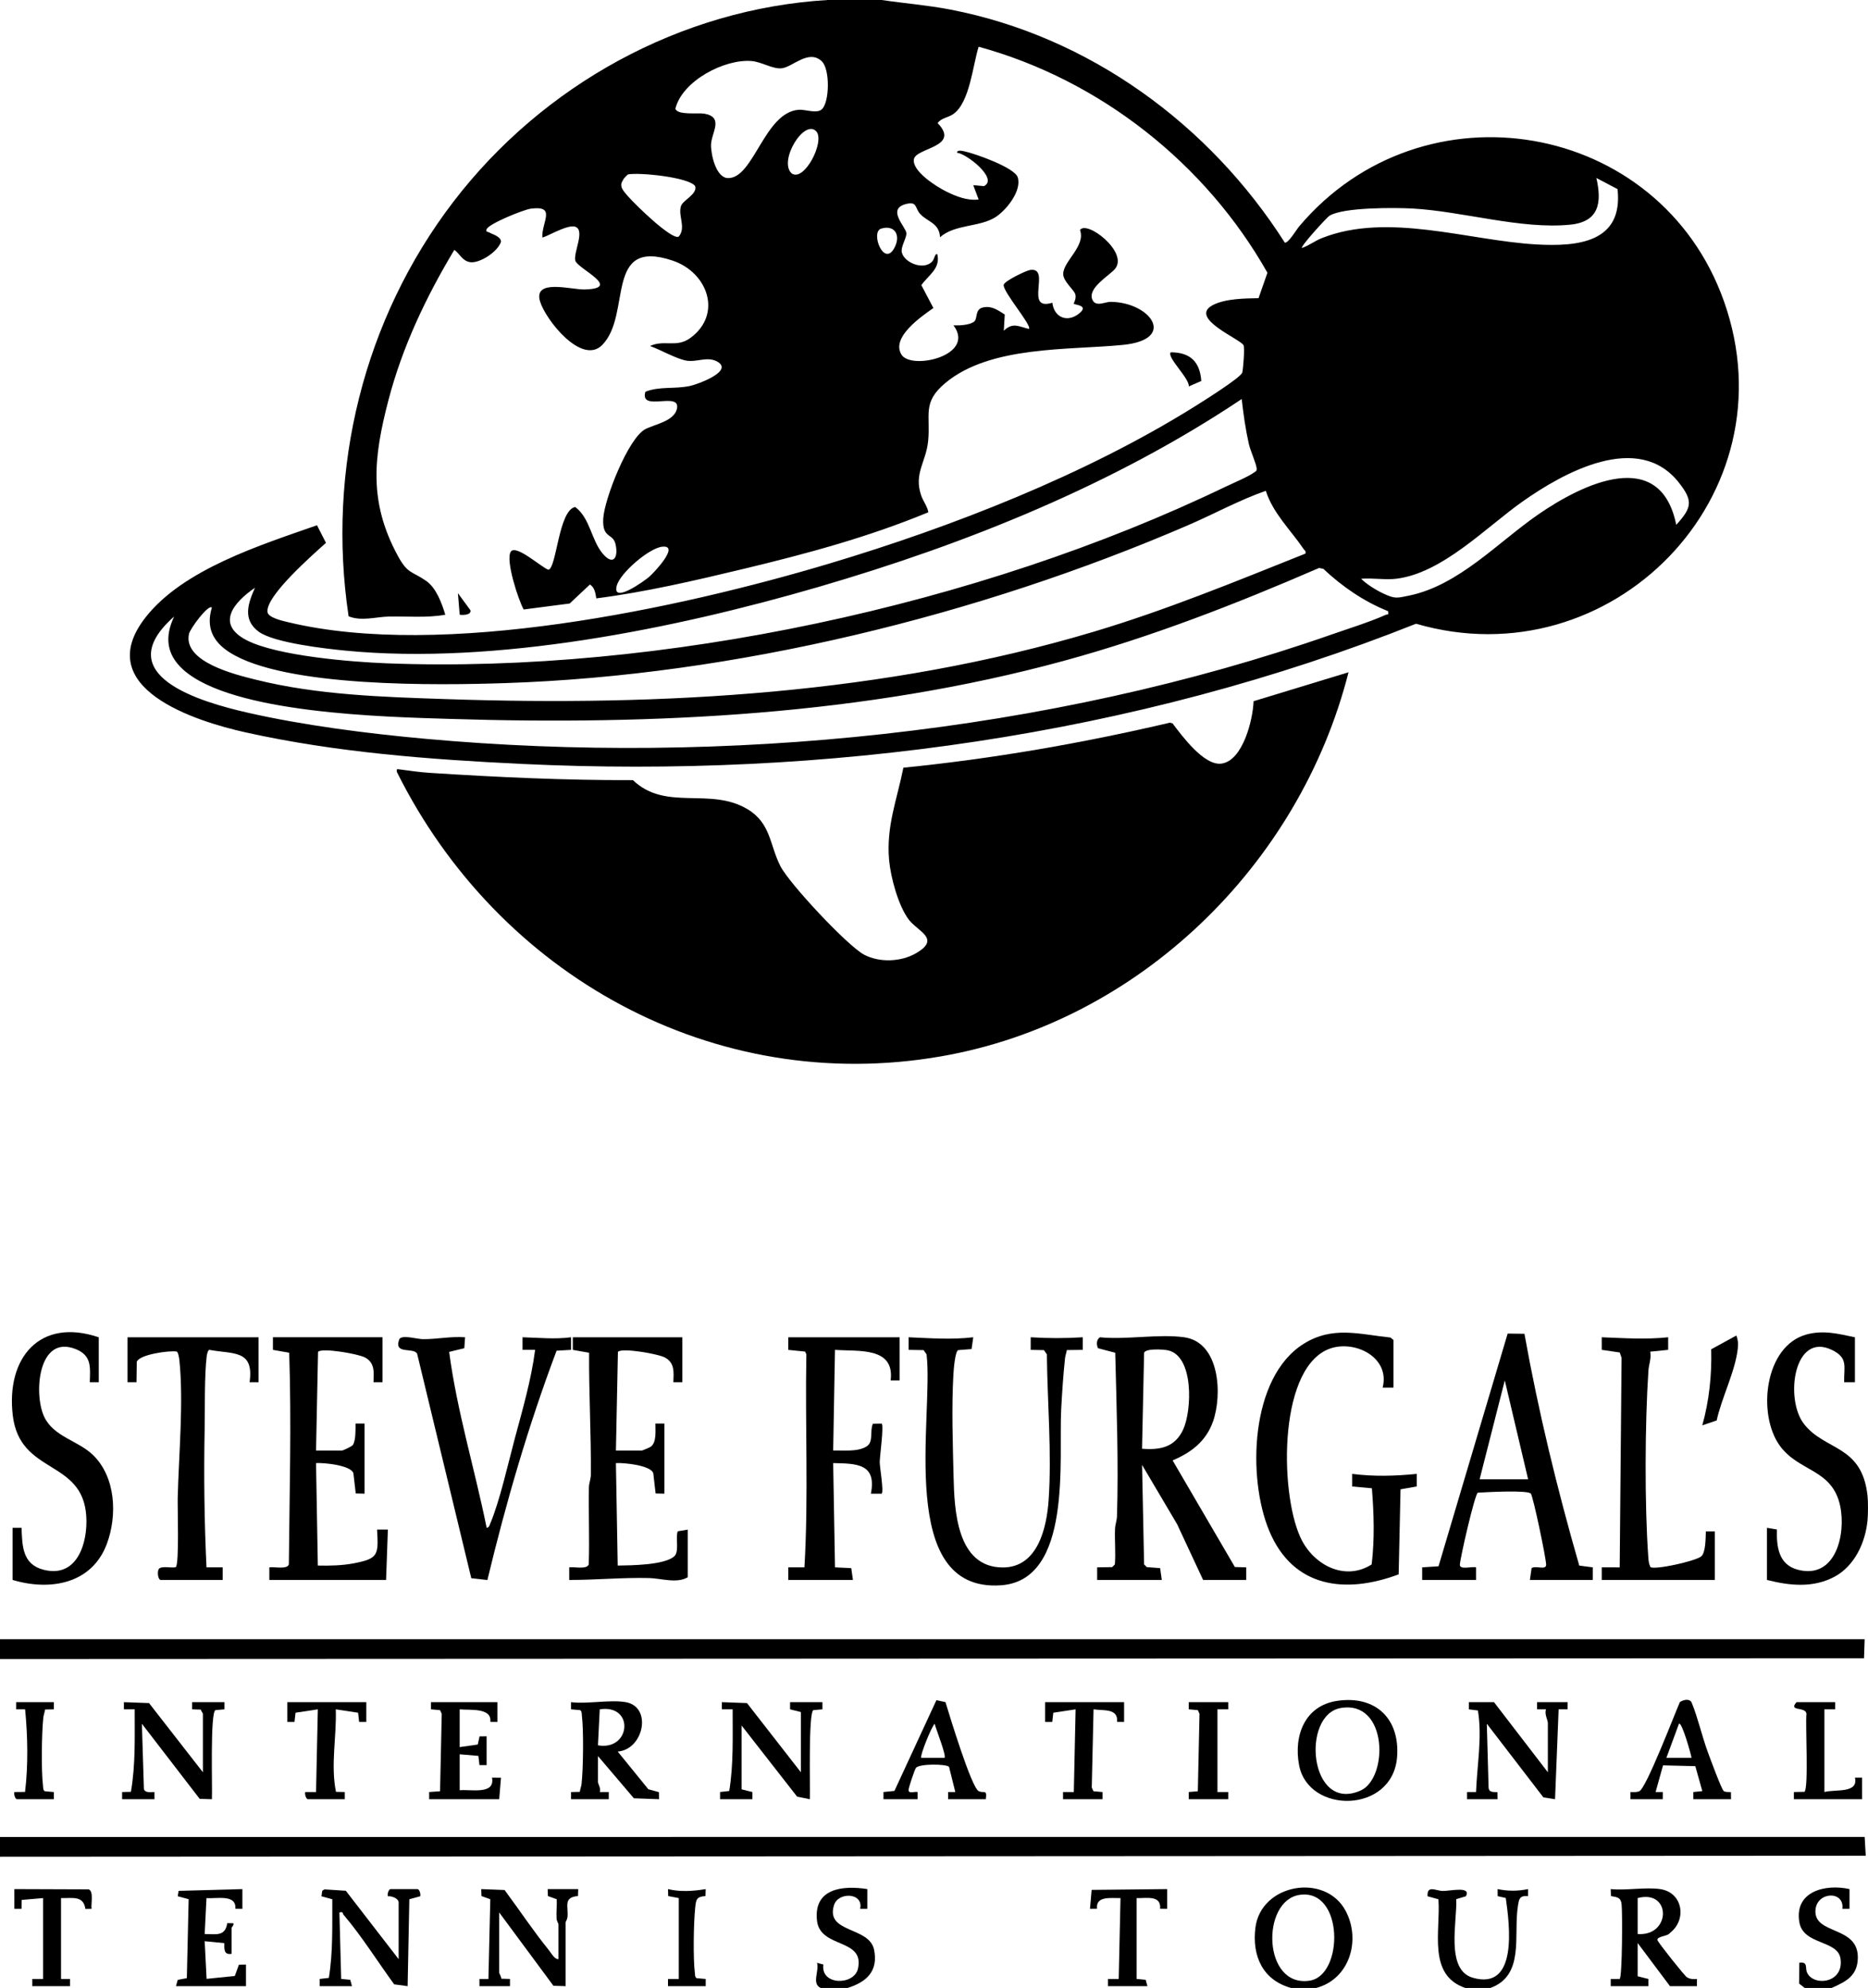 <?xml version="1.0" encoding="UTF-8"?><svg id="Layer_2" xmlns="http://www.w3.org/2000/svg" viewBox="0 0 2079 2212"><defs><style>.cls-1{fill:none;}</style></defs><g id="Layer_1-2"><path class="cls-1" d="M750.03,1732.11c-11.71,9.42-47.48,9.66-62.55,9.9l-2-114.02c8.65-.54,39,2.34,41.6,11.39l2.59,22.4,9.78.22v-78h-10c-.14,7.7,1.59,20.73-5.18,25.81-.74.55-9.27,4.19-9.8,4.19h-28.98l2.23-109.77c4.23-4.9,45.01,2.32,52.26,6.24,11.21,6.06,9.8,16.49,9.45,27.54h10v-50.01h-121.91s0,14.01,0,14.01l18.12,3.22c-.29,45.35,2.33,90.47,1.96,135.85-.04,4.72-2.07,9.1-2.16,13.84-.54,28.58.81,57.23-.2,85.8-1.95,5.97-16.53,2.38-21.71,3.27v14.02c29.73.06,59.23-2.84,89.04-2.11,13.17.33,30.91,6.35,42.87-.9v-53l-11.12,1.87c-2.87,7.46,2.24,23-4.28,28.24Z"/><path class="cls-1" d="M1305.06,1625c20.75-8.78,37.04-21.15,44.89-43.04,10.56-29.46,7.99-88.33-31.93-93.96-28.1-3.96-64.85,2.95-93.93,0-3.96,2.83-3.87,7.92-2.14,12.15l19.25,5.08c1.47,60.2,3.78,121.37,1.96,181.85-.14,4.73-1.96,9.1-2.16,13.84-.57,13.22.86,26.58-.2,39.8l-3,3-16.72.27v14.01h71.96l-1.87-13.13-14.85-1.14-2.99-3.01-2.26-110.72,38.99,65.96,28.94,62.04h47.96v-14.01s-12.61-.37-12.61-.37l-69.29-118.62Z"/><path class="cls-1" d="M1504.86,1639.99v14.02s21.98,2.01,21.98,2.01c2.26,28.29,3.14,56.47-.25,84.72-28.66,18.33-62.21,2.05-77.33-26.09-24.59-45.76-28.17-188.54,28.25-213.02,27.88-12.1,70.12,7.56,61.32,42.38h12v-53.01l-3.31-2.69c-34.85-3.67-64.31-13.14-96.45,6.86-60.07,37.37-62.96,149.61-38.5,208.2,26.51,63.5,84.72,70.61,144.05,48.44l2.09-94.63,18.08-3.19.03-13.99c-23.97,2.41-47.96,3.12-71.96,0Z"/><path class="cls-1" d="M877.33,1502.01l18.71,1.89,1.41,2.99c-1.51,78.97,2.49,158.41-2.14,237.09h-17.98s.01,14.02.01,14.02h71.95l-1.87-13.13-18.1-.89-2.02-115.99c26.2.53,48.54.52,41.97,34.02h12.01c2.55-2.52-2.19-29.54-2.18-35.01.02-6.24,4.8-40.48,2.17-43.01l-9.78.23c-3.8,8.42,1.29,20.39-7.46,25.52-10.2,5.98-25.37,3.87-36.73,4.26l2-112.02c25.71,1.98,66.64-3.84,61.96,34.02h10v-48.01h-123.92s0,14.01,0,14.01Z"/><path class="cls-1" d="M1147.13,1487.99v14.02s14.72.27,14.72.27l3.28,4.72c.51,52.5,5.57,109.72,1.97,161.98-2.15,31.3-12.22,75.13-50.94,75.13-51.56,0-53.98-64.23-54.87-101.19-.87-36.42-2.29-77.16-.17-114,.3-5.2,1.9-25.55,5.35-26.65l14.85-1.14,1.88-13.14c-24.13,2.86-47.8,1.03-71.96,0v14.02s16.72.27,16.72.27l3.28,4.72c8.2,68.54-34.74,265.34,82.91,256.96,79.63-5.67,64.09-140.43,66.89-195.04.97-18.93,2.3-38.85,4.32-57.71.32-3,1.57-6,1.97-8.99l17.78-.21v-14.02c-19.62,1.23-38.36,1.23-57.98,0Z"/><path class="cls-1" d="M50.16,1902.22l9.8-.22v-7.99H17.99v7.99s9.98.02,9.98.02c2.91,30.29,3.52,61.65-.08,91.88l-11.88.12c-.84,2.23.86,7.99,2.99,7.99h40.97v-7.98s-10.13-.89-10.13-.89c-2.04-1.38-1.7-3.9-1.96-6.04-2.05-16.56-1.51-58.93.34-75.88.33-3.01,1.56-6,1.95-9Z"/><path class="cls-1" d="M213.84,1894v7.99s9.67.32,9.67.32c.28,1.46,2.32,3.96,2.32,4.69v65l-59.97-76.98-27.97-1.01v7.98s12.01,0,12.01,0c-.02,30.66,1.05,61.5-4.21,91.79l-9.8.22v7.99h35.99v-7.98c-3.91-.18-10.16,1.37-11.71-3.3l-2.26-72.72,64.33,83.58,13.6.42c.67-12.73-2.09-95.11,3.85-99.14l10.13-.89v-7.98h-35.98Z"/><path class="cls-1" d="M319.77,1916.01h7.98s1.16-10.24,1.16-10.24l24.82-3.77-1.99,92.02h-11.99c-.84,2.23.86,7.99,2.99,7.99h40.97v-7.99s-9.79-.22-9.79-.22c-6.08-30.17.8-61.27-.2-91.79l24.82,3.77,1.16,10.25h7.98s0-22.01,0-22.01h-87.93v22.01Z"/><path class="cls-1" d="M1893.39,1731.81c-6.65,5.37-51.33,15.17-56.49,11.92-1.7-3.33-2.09-6.93-2.36-10.64-4.23-58.2-3.79-149.64.11-208.07.45-6.7,3.41-13.67,1.99-21.01l19.96-2.03.03-13.99c-24.81,2.64-49.12.96-73.96,0l.03,13.99,20.05,2.94,2.02,5.98-2.09,233.11-20.01-.02v14.01h125.92v-54h-10c-.29,7.02-.1,23.7-5.18,27.81Z"/><path class="cls-1" d="M1696.63,1484.11l-18.67-.23-76.94,258.94-18.22,1.18v14.01h59.97v-14.01c-4.24-1.31-18.37,3.22-18-2.97.48-8.24,16.48-77.82,19.92-80.1,8.72-.56,55.57-3.14,59.07,1.05,2.59,3.1,16.96,71.78,17.02,79.02.06,6.66-11.48.58-16.19,3.88l-1.87,13.13h69.95v-14.01s-15.02-1.96-15.02-1.96c-24.45-84.83-45.42-170.93-61.02-257.93Z"/><path class="cls-1" d="M523.58,679.06l-13.94-19.05,1.98,24c3.32.54,13.18.45,11.96-4.95Z"/><path class="cls-1" d="M48.97,1575.99c-11.67-25.59-6.4-91.12,34.95-74.96,18.14,7.09,16.56,19.88,16,36.98h10v-50.01c-65.65-22.19-103.21,22.89-95.71,86.78,7.82,66.63,77.65,48.41,81.81,112.13,1.95,29.91-10.16,69.57-47.69,59.72-23.42-6.14-23.55-26.31-24.33-46.65h-10v58.01c41.62,12.54,88.26,4.53,104.9-40.02,11.8-31.61,10.01-74.11-15.17-98.77-16.83-16.48-44.32-20.36-54.74-43.21Z"/><path class="cls-1" d="M635.53,1487.99c-18.4,2.41-35.54.48-53.98,0v14.02h14.01c-4.3,33.3-13.86,65.99-22.56,98.42-7.37,27.48-16.77,69.69-27.32,94.66-.87,2.05-1.28,4.65-4.07,4.91-13.19-65.26-33.05-129.81-41.72-195.73l16.85-4.13.87-12.15c-15.83-1.26-31.29,2.23-47.08,2.1-6.16-.05-22.61-5.08-26.01-.23-7.12,18.26,16.05,8.61,19.75,16.61l60.24,249.61,17.91,2.03c20.76-86.45,45.66-172.04,77.02-255.2l16.08-.91v-14.02Z"/><path class="cls-1" d="M1323.04,430l13.94-6.07c-1.54-21.41-12.31-31.83-33.95-31.91-5.08,5.09,21.17,29.27,20.01,37.99Z"/><path class="cls-1" d="M1047.58,1175.37c219.84-38.28,398.75-212.62,453.28-427.36l-105.7,32.2c-.62,20.22-11.83,66.19-35.71,69.44-19.39,2.64-43.87-30.8-54.47-44.74l-2.8-.83c-97.66,22.86-196.85,40.16-296.76,50.12-7.12,35.68-19.21,65.24-15.92,102.55,1.7,19.28,10.15,50.66,21.73,66.25,10.03,13.5,36.66,21.47,7.86,37.88-16.63,9.47-40.24,10.33-57.19,1.49-18.49-9.64-83.44-79.18-93.34-98.59-12.09-23.7-10.46-47.69-36.6-63.38-41.87-25.13-90.95,2.77-127.55-32.35-75.44.27-150.59-3.27-225.76-8.07-10.84-.69-23.25-2.41-34.1-3.91-3.15-.43-3.27-.33-2.86,2.88,112.54,226.12,352.42,360.55,605.88,316.41Z"/><path class="cls-1" d="M141.89,1538h10s.31-22.68.31-22.68c2.81-8.21,36.14-12.81,44.42-11.44,1.66.45,2.78,7.47,2.98,9.34,4.9,46.52-.71,106.39-1.84,153.7-.26,10.78,1.84,73.46-2.13,76.87-4.45,1.29-16.19-1.82-18.91,2.07-2.1,3.01-.83,12.14,2.13,12.14h68.95v-14.01s-18,.02-18,.02c-2.41-50.78-3.06-102.13-2.07-153.09.47-23.92-.36-59.21,2.28-81.74.18-1.52,1.22-7.03,2.97-7.18,26.48,4.98,50.02-.56,44.78,36.02h10v-50.01h-145.89v50Z"/><path class="cls-1" d="M394.16,1739.45c-13.3,2.57-26.92,2.85-40.43,2.56l-2-114.02c8.65-.54,39,2.34,41.6,11.39l2.59,22.4,9.78.22v-78h-10c-.06,6.22.46,18.84-3.05,23.93-1.02,1.48-10.86,6.07-11.93,6.07h-28.98l2.23-109.77c4.23-4.9,45.01,2.32,52.26,6.24,11.21,6.06,9.8,16.49,9.45,27.54h10v-50.01h-121.91s0,14.01,0,14.01l18.12,3.22c2.6,78.71.29,156.82-.4,235.49-1.95,5.97-16.53,2.38-21.71,3.27v14.02s129.92,0,129.92,0l2-56.02h-12.01c1.48,27.85,1.84,32.18-25.52,37.46Z"/><path class="cls-1" d="M1904.49,1501.34c.77,28.44-2.22,57.24-9.91,84.64l16.01-5.46c5.47-25.26,20.75-54.71,23.5-80.08.61-5.62.28-9.15-1.56-14.44l-28.03,15.33Z"/><path class="cls-1" d="M609.79,2109.76l9.83,3.56c.34,7.19-.69,14.57-.16,21.75.19,2.58,2.07,5.25,2.07,5.93v39c-4.45.24-8.12-6.91-10.8-10.21-17.34-21.38-32.75-44.68-49.17-66.78l-25.98-1,.26,7.75,9.83,3.56-2.08,88.69h-10.01s.01,7.99.01,7.99h33.97v-7.99s-9.71-.31-9.71-.31c.19-2.18-2.28-5.65-2.28-6.7v-67l60.35,81.58,13.59.42v-71c0-.64,1.83-3.4,2.08-5.92,1.13-11.7-5.05-22.06,11.66-23.32l.26-7.76h-33.97l.25,7.76Z"/><path class="cls-1" d="M464.65,2102h-29.98c-2.1,0-3.82,5.66-3,7.98,4.2-.43,12,2.31,12,7.02v63l-58.81-76.14-23.81-1.54-2.42,1.57-.9,6.1,12.09,3.34c-.16,29.25.91,58.58-3.85,87.51l-10.23,1.17v7.99h35.99l-1.95-7.05-10.05-.94-1.98-73.99c4.64-1.25,3.34,1.09,4.57,2.53,20.03,23.43,38.11,52.39,56.38,77.45l14.98,2.02,1.9-96.69,12.09-3.33c.8-2.23-.87-7.99-3.01-7.99Z"/><path class="cls-1" d="M265.93,2186.12l-4.57,12.56-31.42,3.21-2.11-41.89,21.87,2.13c-.09,6.52-.7,13.37,8.12,11.88v-29c0-.62,2.76-2.82,1.99-4.99l-6.85-.13c-2.42,15.19-12.4,12.07-25.13,12.12l2-40.02c11.24.98,33.63-4.68,32.11,11.91l7.86.11v-22.01s-71,1.94-71,1.94l-.94,6.04,12.12,3.25-2.01,87.88-10.13,1.87-1.97,7.02h77.94v-24.01s-7.86.13-7.86.13Z"/><path class="cls-1" d="M98.65,2102.29l-82.67-.3.02,22.02h7.98s.11-9.92.11-9.92l23.88-2.09v90h-12s0,8,0,8h41.97v-7.99s-9.99,0-9.99,0v-90c12.34.36,25-3.21,27.11,12.11l6.86-.1c-.85-5.21,2.67-19.75-3.26-21.72Z"/><path class="cls-1" d="M2064.46,1977.99c4.21,18.02-22.33,12.67-33.98,16.03v-92.02s11.99,0,11.99,0v-7.99h-42.98c-9.79,10.81,10.37,4.57,11,12.99-1.34,11.66,2.62,82.71-2.21,86.79l-11.79.23v7.99h75.95v-24.01s-7.99,0-7.99,0Z"/><path class="cls-1" d="M1877.47,2200.11c-2.53-1.43-32.11-38.68-32.75-41.24-1.13-4.49,11.62-4.25,13.75-8.01,19.3-14.57,14.57-45.27-10.85-48.86-16.53-2.34-37.86,1.72-54.96,0l.26,7.76c6.99,1.39,10.91,1.21,11.85,9.13,1.04,8.81.8,80.14-2.12,83.1l-9.99.02v7.99h41.98v-7.98s-11.99-3.02-11.99-3.02v-37l35.97,48h29.98v-7.97c-4.32.27-7.18.3-11.11-1.92Z"/><path class="cls-1" d="M773.32,2195.1c-1.98-16-1.37-55.41.35-71.85.99-9.47,1.16-12.79,11.5-13.48l.23-7.75c-14.01,2.29-28,3.3-41.95,0l.23,7.76,11.75,2.23v90h-12s0,8,0,8h41.97v-7.98s-10.13-.89-10.13-.89c-2.04-1.38-1.7-3.9-1.96-6.04Z"/><path class="cls-1" d="M1213.1,2124.01l7.86-.11c-1.7-14.68,15.78-11.63,26.12-11.91l-2,90.02h-12.01s0,7.99,0,7.99h43.97l-1.95-7.05-10.04-.95v-90c10.92.36,27.4-3.64,26.11,11.89l7.85.12.02-22.02-84.08.89-1.86,21.13Z"/><path class="cls-1" d="M1918.57,1993.03c-2.48-1.45-15.78-37.82-18.04-43.99-6.36-17.4-10.82-37.53-17.67-54.28-2.13-5.22-9.54-3.47-13.28-.77-5.84,13.34-37.27,95.37-44.94,99.03-3.18,1.52-6.67.93-10,1.01v7.97s35.97,0,35.97,0l.02-7.99h-8.03s8.29-29.73,8.29-29.73l35.92.91,7.8,27.78-10.03,1.03v7.99h41.98l-.11-7.87c-2.53-.33-5.62.21-7.87-1.1Z"/><path class="cls-1" d="M1089.24,1992.99c-8.18-4.02-32.73-85.13-36.98-99.05l-10.09-2.11-46.71,100.93-12.21,1.25v7.99h37.98v-7.99c-3.46-.89-10.67,2.65-9.96-2.94.4-3.12,6.61-21.78,8.14-23.89,3.58-4.95,34.1-4.48,36.83-1.2l6.98,28.02-8.03.02.02,7.99h41.97c1.59-11.72-2.05-6.11-7.93-9.01Z"/><path class="cls-1" d="M879.34,1894v7.98s11.99,3.02,11.99,3.02v67l-59.97-76.98-27.97-1.01v7.98s12.01,0,12.01,0c-.08,30.35,1.13,60.82-3.78,90.85l-10.23,1.17v7.99h35.99v-7.98s-11.99-3.02-11.99-3.02v-71l61.79,79.16,14.16,2.85c.5-12.53-1.76-95.34,3.86-99.14l10.13-.89v-7.98h-35.98Z"/><path class="cls-1" d="M1163.14,1916.01h7.98s1.16-10.24,1.16-10.24l24.82-3.77-1.99,92.02h-12.01s0,7.99,0,7.99h43.97v-7.98s-10.13-.89-10.13-.89l-1.87-4.13,2-87.01c10.94,1.67,27.68-1.37,26.12,13.88l7.85.14v-22.01s-87.93,0-87.93,0v22.01Z"/><path class="cls-1" d="M721.55,1990.9l-34.06-41.91c29.12-2.44,38.56-49.72,8.98-54.99-17.24-3.07-42.74,2.28-60.95,0v7.98s10.13.89,10.13.89c2.04,1.38,1.7,3.91,1.96,6.04,2.05,16.56,1.51,58.93-.34,75.88-.33,3.01-1.56,6-1.95,9l-9.8.22v7.99h41.98v-7.99s-9.98-.02-9.98-.02c1.6-3.74-2.01-9.18-2.01-10.99v-29l40,46.97,27.96,1.02-.12-7.87-11.79-3.23Z"/><path class="cls-1" d="M511.62,1992v-40l20.82,1.77,1.17,10.24h7.99v-32.01l-7.87.1-1.99,9.04-20.12,2.86v-42c11.28,1.14,35.9-2.19,34.11,13.88l7.85.12v-22.01s-73.94,0-73.94,0v7.98s10.13.89,10.13.89l1.87,4.13-1.87,86.13-12.14.88v7.99h77.95l2-23.98-10-.03c3.69,19.37-23.43,12.78-35.97,14.01Z"/><path class="cls-1" d="M1488.4,1892.52c-36.1,5.28-48.82,38.5-42.58,71.57,10.34,54.78,104.19,54.11,109.07-9.02,3.3-42.64-23.9-68.78-66.49-62.55Z"/><path class="cls-1" d="M1710.72,1894v7.99s10,0,10,0c-2.11,4.86,1.99,12.32,1.99,15.01v55l-59.95-78h-27.98v7.99s10.09,1.29,10.09,1.29c4.88,29.91-.93,60.62-2.09,90.73h-10.01s.01,7.99.01,7.99h33.97l-.1-7.87c-4.57-.2-9.56.53-9.91-5.11l-1.96-71.02,62.96,81.97,12.97,2.04,3.98-100.02h10.01s-.01-7.99-.01-7.99h-33.97Z"/><polygon class="cls-1" points="1366.98 1901.99 1366.97 1894 1323.01 1894 1323 1901.98 1333.13 1902.87 1335 1907 1333.13 1993.13 1323 1994.02 1323.01 2002 1366.97 2002 1366.98 1994.01 1354.98 1994 1354.98 1902 1366.98 1901.99"/><path d="M981.26,0c24.86,3.68,51.07,5.77,76.31,10.63,154.52,29.77,288.57,127.75,372.38,259.36,3.78.93,12.95-14.5,15.93-18.03,137.76-163.18,401.16-118.15,472.71,82.99,77.05,216.61-125.62,422.33-342.59,359.08-314.12,125.11-658.1,172.12-995.46,155.98-102.47-4.9-206.49-12.77-306.78-34.99-56.2-12.46-173.29-49.31-111.84-127.98,42.01-53.79,128.78-80.76,190.88-102.59l9.98,19.58c-13.85,12.52-67.24,58.91-65.08,76.96.76,6.39,17.03,9.89,22.78,11.28,171.74,41.42,434.26-14.85,602.81-65.28,136.47-40.82,284.63-98.76,405.53-174.16,8.21-5.12,52.12-32.56,53.73-38.23,1.07-3.78,2.99-27.93,1.38-30.59-4.32-7.17-61.11-30.07-34.36-44.4,13.78-7.38,35.84-7.54,51.14-7.84l9.88-28.28c-68.63-121.56-186.51-214.58-321.4-251.49-6.5,20.33-9.83,61.94-28.13,74.87-5.84,4.12-13.5,4.28-17.49,10.11,25.79,26.71-24.03,27.34-26.4,40.06-2.5,13.38,25.26,30.8,35.95,36.05,11.16,5.48,23.37,10.38,36.06,8.9l-5.99-15.97,11.94,1.09c16.51-8.34-20.06-36.49-29.92-37.13-.37-3.73,6.5-1.92,8.5-1.5,11.46,2.43,55.74,18,59.03,28.94,4.54,15.11-12.92,36.66-24.9,44.26-17.73,11.25-45.25,7.7-61.64,22.31-.64-15.93-14.25-17.24-22.07-25.89-6.05-6.69-3.14-13.98-15-11.28-23.18,5.28-1.14,25.29-.37,32.46.49,4.56-5.44,13.99-5.27,19.8.35,11.89,23.46,22.72,33.85,12.05,2.97-3.05,3.09-9.76,5.87-8.13,3.63,15.84-9.66,22.95-17.79,34.27l13.41,25.47c-13,9.13-47.82,32.77-35.39,52.06,11.06,17.16,82.96.97,57.75-32.78,6.35.26,17.34-.22,22.63-3.87,4.78-3.31.62-14.12,10.4-16.09s16.17,2.98,24.03,7.92l-1.08,18.02c10.18-9.74,16.51-4.62,27.95-2.01,3.83-3.55-28.83-40.94-28.08-48.96.4-4.22,25.21-16.1,29.61-16.68,23.72-3.13-7.59,46.55,24.56,36.49,1.9,16.39,16.59,22.55,29.75,12.05,11.45-9.13-4.3-9.46-5.89-10.91-.39-.36,3.14-5.48,1.69-10.51-1.51-5.25-13.26-14.01-13.44-22.42-.3-14.18,25.42-31.32,18.65-49.09,7.35-11.37,54.16,24.47,39.11,43.09-6.09,7.54-31.73,21.68-25.07,34.95,3.87,7.73,13.96,1.82,20.03,1.87,44.34.32,74.51,41.84,13.77,47.9-60.18,6.01-147.38.54-197.57,42.29-26.33,21.9-16.37,35.57-19.27,64.71-2.34,23.46-16.06,35.91-7.83,60.32,2.23,6.62,6.86,12.06,8.07,18.9-66.58,27.6-135.78,46.26-205.82,63.05-53.94,12.93-108.86,25.76-163.73,32.78-.95-5.61-1.73-12.23-7.14-15.43l-22.49,21.14-51.23,6.65c-5.98-10.77-20.4-54.94-14.34-64.26,5.69-8.74,34.63,17.85,41.93,20.07,9.11-1.95,11.3-66.58,29.83-69.83,16.45,12.26,17.79,36.58,30.42,51.69,11.96,14.32,17.83,4.43,14.39-10.42-2.9-12.54-14.95-5.74-13.65-28.47,1.25-21.7,27.57-88.94,46.65-99.35,9.63-5.25,32.25-8.68,35.35-22.72,4.46-20.19-42,4.21-35.08-19.01,15.91-6.25,32.46-2.76,49.55-6.41,8.72-1.86,49.41-16.65,30.27-27.2-11.09-6.12-23.16,1.26-34.82-1.11s-28.27-12.04-39.85-16.15c15.9-7.38,29.4,2.41,44.95-9,35.85-26.33,19.46-72.87-19.9-86.06-76.66-25.69-44.93,59.97-78.22,93.87-22.75,23.17-63.12-28.08-69.22-48.37-7.72-25.71,34.73-13.04,49.32-13.36,43.32-.97-7.62-23.12-10.07-32.02s11.36-33.99-.16-37.79c-9.19-3.03-35.14,13.35-36.61,11.74-.55-17.4,15.88-35.62-12.84-31.81-7.91,1.05-46.56,16.63-49.11,22.85-1.37,3.35,1.3,2.7,2.53,3.41,4.01,2.32,13.53,4.68,13.46,10.52-3.3,10.89-23.76,24.44-34.48,22.69-8.67-1.42-11.24-9.19-17.47-13.65-31.53,52.56-57.88,107.92-73.41,167.57-16.48,63.3-22.06,112.56,10.34,172.51,11.3,20.9,15.59,17.05,31.72,28.25,11.23,7.79,17.41,24.83,21.32,37.65-20.62,3.72-41.97,1.59-62.94,2.04-13.9.3-30.64,5.52-44.7-.31-24.49-163.37,16.69-330.86,116.83-461.5C604.14,94.66,757.4,9.72,921.31,0h59.95ZM914.8,121.47c8.4-7.85,9.26-44.69-.43-53.53-14.55-13.27-32.08,6.56-44.21,8.02-10.03,1.2-22.3-7.08-33.7-8.03-30-2.52-76.98,21.89-84.75,52.87,1.77,7.75,25.32,4.45,32.23,5.69,22.26,3.97,7.64,21.31,7.41,34.62-.18,10.69,5.45,36.94,19,37.06,28.51.26,40.33-72.81,78.27-75.99,8.04-.67,20.35,4.76,26.19-.7ZM908.82,146.52c-13.38-15.53-43.05,32.99-27.57,46.57,13.91,9.25,36.6-34.74,27.57-46.57ZM694.31,198.73c-1.91,3.56-3.64,4.95-2.47,9.75,1.82,7.45,34.85,37.49,42.66,43.46,3.42,2.62,17.07,13.98,21.01,11.22,8.3-10.24-1.01-22.59,2.33-33.76,1.97-6.59,18.96-13.58,15.75-22.45-7.62-9.92-62.52-15.3-74.68-12.87-.32.06-4.46,4.36-4.61,4.64ZM1800.23,210.41l-23.55-12.39c6.38,27.71,2.9,48.76-29.01,51.96-54.88,5.51-119.92-14.94-175.86-17.96-19.55-1.05-76.28-1.47-91.96,7.93-3.45,2.07-32.71,34.46-30.92,36.03,7.76-2.64,14.36-7.89,22.02-10.95,73.39-29.28,163.36,2.65,238.81,6.95,45.87,2.61,97.04-1.95,90.49-61.57ZM980.69,254.38c-12.25,3.69,3.07,44.06,14.95,21.02,7.14-13.84.07-25.54-14.95-21.02ZM283.77,654c-23.46,16.01-44.19,40.36-9.32,58.34,34.04,17.56,116.69,24.24,156.13,25.75,304.39,11.65,659.2-64.46,933.11-196.38,8.59-4.14,25.13-10.99,32.03-15.97,1.86-1.34,3.08-1.55,2.91-4.34-.3-5.06-7.03-19.96-8.71-27.38-3.73-16.49-6.08-33.24-7.96-50.01-142.37,95.22-306.38,161.1-470.66,208.98-160.15,46.67-359.83,87.17-526.58,70.99-22.59-2.19-79.85-8.66-96.81-21.11-18.18-13.35-11.88-31.48-4.15-48.87ZM1553.83,644c-12.12,1.44-26.56-1.06-38.97,0,6.09,6.11,16.9,12.75,24.61,16.37,12.97,6.08,15.04,5.23,29.04,2.31,55.27-11.54,98.77-59.39,143.58-90.31,48.57-33.51,135.65-76.58,153.5,11.62,17.33-19.02,19-26.56,2.96-46.94-45.25-57.5-128.26-11.33-174.45,21.32-40.46,28.6-89.03,79.53-140.26,85.63ZM1408.78,546.14c-29.34,10.21-57.57,25.78-86.42,38.22-233.27,100.63-504.68,167.25-759.7,175.72-74.31,2.47-246.19,5.2-307.5-34.44-18.41-11.9-26.01-27.66-19.35-49.63-3.94-3.91-24.25,23.44-25.51,29.43-6.55,31.14,51.46,45.14,74.22,50.81,68.78,17.15,141.67,19.28,212.18,21.66,241.62,8.13,487.82-5.56,720.37-74.92,80.5-24.01,158-55.92,235.83-87.01.84-3.09-.88-3.34-1.99-4.99-14.02-20.79-34-39.63-42.14-64.86ZM736.96,608.33c-14.57,1.58-46.89,29.19-50.6,43.62-5.23,20.39,30.67-5.42,36.04-10.01,5.09-4.35,35.08-35.84,14.56-33.61ZM1544.83,680.03c-26.78-10.65-51.06-27.38-71.99-47.06l-4.76-1c-92.56,40.15-186.99,76.9-284.54,103.47-221.13,60.22-454.55,71.64-682.84,64.49-72.34-2.27-242.5-5.85-296.88-54.9-18.75-16.9-20.65-36.67-9.99-59.02-74.2,65.33,29.89,95.18,81.94,107.02,62.21,14.15,133.2,23.17,196.88,28.97,332.17,30.24,694.44-5.82,1009.27-115.95,18.89-6.61,42.25-13.83,60.12-21.84,2.36-1.06,3.6.94,2.79-4.16Z"/><polygon points="0 2044 2075.29 2043.97 2076.48 2064.85 0 2066 0 2044"/><polygon points="0 1824 2075.29 1823.97 2074.57 1845.13 0 1846 0 1824"/><path d="M2078.44,1692c-2.36,24.36-14.3,50.37-36.61,62.36-23.9,12.85-49.96,10.05-75.31,3.64v-58l11.12,1.87c-.55,19.04,1.72,39.09,23.22,44.76,42.23,11.13,53.88-39.62,47.12-71.15-8.85-41.26-46.02-37.61-67.13-66.82-25.35-35.09-16.99-110.91,29.55-123.74,18.87-5.2,35.47-.82,54.05,3.09v50h-12c-.34-17.47,4.62-26.95-13.23-35.75-42.75-21.08-52.9,54.09-31.77,81.79,23.33,30.58,64.59,23,70.99,79.96.8,7.09.7,20.81,0,28Z"/><path d="M1464.9,2212h-27.98c-31.57-8.68-43.54-35.51-39.75-66.78,5.97-49.23,77.79-61.67,100.47-18.99,17.26,32.47,4.45,75.98-32.74,85.76ZM1446.43,2108.43c-43.29,6.38-41.21,103.75,11.36,95.43,37.93-6,37.91-102.69-11.36-95.43Z"/><path d="M1630.78,2212c-42.49-14.41-27.22-64.08-29.89-98.68l-12.09-3.34c-.8-12.93,9.24-6.01,16.91-5.91,8.58.12,31.99-5.75,25.79,5.92l-10.83,3.23c1.48,23.51-12.41,78.52,18.45,87.42,50.82,14.66,40.91-59.5,36.73-88.75l-9-2.02-.09-7.87c11.93,2.37,22.02,2.37,33.95,0l-.09,7.87c-9.65-.94-10.08,3.37-11.35,11.66-4.93,32.21,7.83,76.64-30.52,90.46h-27.98Z"/><path d="M2008.49,2212l-6.16-4.87.17-23.12c9.92-1.59,6.47,5.58,8.5,10.48,6.75,16.27,41.76,12.6,37.35-15.36-3.25-20.62-41.4-14.79-45.75-40.22-5.89-34.46,29.02-42.95,55.85-36.91l-.02,22.02h-7.96c2.59-20.57-28.42-19.42-29.94,1.25-2.07,28.05,47.94,16.97,47.15,53.42-.43,19.93-13.17,26.25-29.23,33.32h-29.98Z"/><path d="M913.31,2212c-10.26-5.18-1.41-18.13-3.99-27.99l7.04,1.94c-3.25,23.38,34.26,23.5,38.5,4.63,7.72-34.34-42.12-22.06-45.59-53.53-3.97-35.99,28.59-39.32,56.01-35.06l-.02,22.02h-7.96c4.06-18.17-24.42-19.25-29.1-4.12-9.74,31.46,39.23,23.45,44.6,49.57,4.91,23.84-8.53,36.06-29.51,42.55h-29.98Z"/><path d="M1500.86,748.01c-54.53,214.74-233.44,389.08-453.28,427.36-253.46,44.14-493.34-90.29-605.88-316.41-.41-3.21-.29-3.32,2.86-2.88,10.86,1.5,23.26,3.21,34.1,3.91,75.17,4.8,150.32,8.33,225.76,8.07,36.6,35.13,85.68,7.22,127.55,32.35,26.14,15.69,24.5,39.67,36.6,63.38,9.9,19.4,74.85,88.95,93.34,98.59,16.96,8.84,40.56,7.99,57.19-1.49,28.79-16.41,2.16-24.37-7.86-37.88-11.58-15.6-20.03-46.97-21.73-66.25-3.29-37.31,8.79-66.87,15.92-102.55,99.91-9.96,199.1-27.26,296.76-50.12l2.8.83c10.6,13.94,35.08,47.38,54.47,44.74,23.88-3.25,35.09-49.22,35.71-69.44l105.7-32.2Z"/><path d="M1318.01,1488c39.92,5.63,42.5,64.5,31.93,93.96-7.85,21.89-24.14,34.25-44.88,43.04l69.29,118.62,12.62.37v14.01h-47.97l-28.94-62.04-38.99-65.96,2.26,110.72,2.99,3.01,14.85,1.14,1.87,13.13h-71.95v-14.01s16.71-.27,16.71-.27l3-3c1.06-13.22-.38-26.58.2-39.8.21-4.73,2.02-9.11,2.16-13.84,1.82-60.48-.5-121.65-1.96-181.85l-19.25-5.08c-1.74-4.23-1.82-9.32,2.14-12.15,29.08,2.95,65.83-3.96,93.93,0ZM1271.03,1612.01c20.32,1.62,36.54-1.62,45.73-21.26,9.82-20.98,12.28-82.29-17.19-88.29-4.98-1.01-24.58-2.28-26.24,2.82l-2.29,106.73Z"/><path d="M1550.84,1544h-12c8.81-34.81-33.43-54.48-61.32-42.37-56.42,24.49-52.84,167.26-28.25,213.02,15.12,28.14,48.66,44.42,77.33,26.09,3.39-28.26,2.51-56.44.25-84.72l-21.98-2.01v-14.02c24.01,3.12,47.99,2.41,71.97,0l-.03,13.99-18.08,3.19-2.09,94.63c-59.33,22.17-117.53,15.06-144.05-48.44-24.46-58.58-21.57-170.83,38.5-208.2,32.14-19.99,61.6-10.53,96.45-6.86l3.31,2.69v53Z"/><path d="M1083.19,1487.99l-1.88,13.14-14.85,1.14c-3.45,1.09-5.05,21.45-5.35,26.65-2.12,36.85-.7,77.59.17,114,.89,36.96,3.31,101.19,54.87,101.19,38.72,0,48.79-43.83,50.94-75.13,3.59-52.26-1.46-109.49-1.97-161.98l-3.28-4.72-14.72-.27v-14.02c19.62,1.23,38.36,1.23,57.98,0v14.02s-17.79.21-17.79.21c-.4,3-1.65,5.99-1.97,8.99-2.02,18.86-3.34,38.78-4.32,57.71-2.81,54.61,12.74,189.37-66.89,195.04-117.65,8.38-74.71-188.42-82.91-256.96l-3.28-4.72-16.72-.27v-14.02c24.16,1.04,47.84,2.86,71.96,0Z"/><path d="M1582.81,1758v-14.01s18.21-1.18,18.21-1.18l76.94-258.94,18.67.23c15.6,87,36.56,173.09,61.02,257.93l15.03,1.96v14.01h-69.96l1.87-13.13c4.71-3.3,16.24,2.78,16.19-3.88-.06-7.24-14.44-75.92-17.02-79.02-3.5-4.19-50.35-1.61-59.07-1.05-3.44,2.28-19.44,71.86-19.92,80.1-.36,6.19,13.76,1.66,18.01,2.97v14.01h-59.97ZM1700.72,1646l-25.96-110-28,110h53.96Z"/><path d="M759.43,1488v50h-10c.35-11.04,1.75-21.47-9.45-27.53-7.25-3.92-48.03-11.15-52.26-6.24l-2.23,109.77h28.98c.53,0,9.07-3.63,9.8-4.19,6.77-5.09,5.04-18.11,5.18-25.82h10v78.01l-9.78-.22-2.59-22.4c-2.6-9.04-32.95-11.93-41.6-11.39l2,114.02c15.07-.23,50.85-.47,62.55-9.9,6.52-5.25,1.41-20.78,4.28-28.24l11.12-1.87v53c-11.96,7.25-29.7,1.23-42.87.9-29.81-.74-59.31,2.17-89.04,2.11v-14.02c5.19-.89,19.76,2.7,21.71-3.27,1.01-28.58-.34-57.22.2-85.8.09-4.73,2.12-9.11,2.16-13.84.37-45.38-2.25-90.5-1.96-135.85l-18.12-3.22v-14.02s121.92,0,121.92,0Z"/><path d="M425.68,1488v50h-10c.35-11.04,1.75-21.47-9.45-27.53-7.25-3.92-48.03-11.15-52.26-6.24l-2.23,109.77h28.98c1.07,0,10.91-4.59,11.93-6.07,3.51-5.09,2.99-17.71,3.05-23.95h10v78.01l-9.78-.22-2.59-22.4c-2.6-9.04-32.95-11.93-41.6-11.39l2,114.02c13.52.29,27.13.01,40.43-2.56,27.35-5.28,27-9.61,25.52-37.46h12.01s-2,56.02-2,56.02h-129.92s0-14.02,0-14.02c5.19-.89,19.76,2.7,21.71-3.27.69-78.67,3-156.78.4-235.49l-18.12-3.22v-14.02s121.92,0,121.92,0Z"/><path d="M517.62,1487.99l-.87,12.15-16.85,4.13c8.67,65.92,28.53,130.47,41.72,195.73,2.79-.25,3.2-2.86,4.07-4.91,10.55-24.97,19.95-67.18,27.32-94.66,8.69-32.43,18.25-65.12,22.56-98.43h-14.01s0-14.01,0-14.01c18.44.48,35.57,2.41,53.98,0v14.02s-16.08.91-16.08.91c-31.36,83.16-56.25,168.74-77.02,255.2l-17.91-2.03-60.24-249.61c-3.69-8-26.87,1.65-19.75-16.61,3.4-4.85,19.85.17,26.01.23,15.78.14,31.25-3.35,47.08-2.1Z"/><path d="M109.92,1488v50h-10c.56-17.09,2.14-29.88-16-36.97-41.35-16.16-46.62,49.37-34.95,74.96,10.42,22.86,37.92,26.74,54.74,43.21,25.18,24.66,26.98,67.16,15.17,98.77-16.64,44.56-63.28,52.56-104.9,40.02v-58h10c.78,20.33.92,40.5,24.33,46.64,37.53,9.84,49.64-29.81,47.69-59.72-4.15-63.72-73.99-45.5-81.81-112.13-7.5-63.89,30.06-108.98,95.71-86.78Z"/><path d="M1001.25,1488v48h-10c4.68-37.85-36.25-32.03-61.96-34.01l-2,112.02c11.36-.39,26.53,1.72,36.73-4.26,8.75-5.13,3.67-17.1,7.46-25.52l9.78-.23c2.63,2.53-2.16,36.77-2.17,43.01-.01,5.47,4.73,32.49,2.18,35.01h-12.01c6.58-33.5-15.77-33.49-41.97-34.02l2.02,115.99,18.1.89,1.87,13.13h-71.95v-14.01s17.97,0,17.97,0c4.64-78.68.63-158.11,2.14-237.09l-1.41-2.99-18.71-1.89v-14.02s123.92.01,123.92.01Z"/><path d="M287.78,1488v50h-10c5.24-36.56-18.31-31.03-44.78-36.01-1.75.15-2.79,5.66-2.97,7.18-2.64,22.54-1.82,57.82-2.28,81.74-.99,50.96-.34,102.32,2.07,153.09l18.01-.02v14.01h-68.96c-2.96,0-4.23-9.13-2.13-12.14,2.72-3.89,14.46-.79,18.91-2.07,3.96-3.4,1.87-66.09,2.13-76.87,1.12-47.31,6.74-107.18,1.84-153.7-.2-1.87-1.32-8.89-2.98-9.34-8.28-1.37-41.6,3.23-44.42,11.44l-.31,22.69h-10v-50.01h145.89Z"/><path d="M1782.66,1758v-14.01s19.99.02,19.99.02l2.09-233.11-2.02-5.98-20.05-2.94-.03-13.99c24.84.96,49.16,2.64,73.96,0l-.03,13.99-19.96,2.03c1.43,7.34-1.54,14.3-1.99,21.01-3.9,58.43-4.34,149.87-.11,208.07.27,3.7.66,7.31,2.36,10.64,5.17,3.25,49.84-6.54,56.49-11.92,5.08-4.1,4.89-20.78,5.18-27.82h10v54.01h-125.91Z"/><path d="M696.48,1894c29.58,5.27,20.14,52.55-8.98,54.99l34.06,41.91,11.79,3.23.12,7.87-27.96-1.02-40-46.97v29c0,1.81,3.61,7.25,2.01,10.99l9.99.02v7.99h-41.98v-7.99s9.79-.22,9.79-.22c.39-3.01,1.62-5.99,1.95-9,1.85-16.95,2.39-59.31.34-75.88-.26-2.13.08-4.66-1.96-6.04l-10.13-.89v-7.98c18.22,2.28,43.72-3.07,60.96,0ZM665.49,1942.01c36.63,6.45,40.99-45.97,2-40.02l-2,40.02Z"/><path d="M1847.61,2102c25.42,3.59,30.15,34.29,10.85,48.86-2.12,3.76-14.87,3.52-13.75,8.01.64,2.55,30.23,39.81,32.75,41.24,3.93,2.23,6.79,2.19,11.11,1.92v7.97s-29.97,0-29.97,0l-35.97-48v37l12,3.02v7.98h-41.97v-7.99s9.98-.02,9.98-.02c2.93-2.96,3.16-74.29,2.12-83.1-.94-7.92-4.86-7.74-11.85-9.13l-.26-7.76c17.1,1.72,38.43-2.34,54.96,0ZM1822.63,2152c37.38,2.77,37.64-50,0-40v40Z"/><path d="M801.4,2002v-7.99s10.22-1.17,10.22-1.17c4.91-30.03,3.69-60.5,3.78-90.85h-12.01s0-7.98,0-7.98l27.97,1.01,59.97,76.98v-67l-12-3.02v-7.98h35.98v7.98s-10.13.89-10.13.89c-5.62,3.8-3.36,86.61-3.86,99.14l-14.16-2.85-61.79-79.16v71l12,3.02v7.98h-35.98Z"/><path d="M135.9,2002v-7.99s9.79-.22,9.79-.22c5.26-30.29,4.18-61.13,4.21-91.79h-12.01s0-7.98,0-7.98l27.97,1.01,59.97,76.98v-65c0-.72-2.04-3.23-2.32-4.69l-9.68-.32v-7.99h35.99v7.98s-10.13.89-10.13.89c-5.94,4.03-3.18,86.41-3.85,99.14l-13.6-.42-64.33-83.58,2.26,72.72c1.55,4.67,7.81,3.12,11.72,3.3v7.98h-35.98Z"/><path d="M443.67,2180v-63c0-4.71-7.79-7.45-12-7.02-.82-2.32.91-7.98,3-7.98h29.98c2.14,0,3.81,5.76,3.01,7.99l-12.09,3.33-1.9,96.69-14.98-2.02c-18.27-25.05-36.35-54.01-56.38-77.45-1.23-1.44.07-3.78-4.57-2.53l1.98,73.99,10.05.94,1.95,7.05h-35.97v-7.99s10.22-1.17,10.22-1.17c4.76-28.93,3.69-58.26,3.85-87.51l-12.09-3.34.9-6.1,2.43-1.57,23.81,1.54,58.81,76.14Z"/><path d="M533.6,2210v-7.99s10,0,10,0l2.08-88.69-9.83-3.56-.26-7.75,25.98,1c16.42,22.1,31.83,45.4,49.17,66.78,2.68,3.3,6.35,10.45,10.8,10.21v-39c0-.68-1.88-3.35-2.07-5.93-.53-7.18.5-14.56.16-21.75l-9.83-3.56-.25-7.76h33.97l-.26,7.76c-16.71,1.26-10.52,11.62-11.66,23.32-.24,2.52-2.08,5.28-2.08,5.92v71l-13.59-.42-60.35-81.58v67c0,1.04,2.47,4.52,2.28,6.7l9.72.31v7.99h-33.99Z"/><path d="M1662.75,1894l59.95,78v-55c0-2.69-4.1-10.15-1.99-15.01h-10.01s.01-7.99.01-7.99h33.97v7.99s-10,0-10,0l-3.98,100.02-12.97-2.04-62.96-81.97,1.96,71.02c.35,5.64,5.33,4.91,9.91,5.11l.1,7.87h-33.97v-7.99s10,0,10,0c1.15-30.11,6.97-60.82,2.09-90.73l-10.11-1.29v-7.99h27.99Z"/><path d="M1488.4,1892.52c42.6-6.22,69.79,19.91,66.49,62.55-4.88,63.12-98.73,63.79-109.07,9.02-6.24-33.07,6.48-66.29,42.58-71.57ZM1492.35,1900.49c-44.69,7.52-35.24,117.1,21.88,91.88,31.11-13.74,30.57-100.71-21.88-91.88Z"/><path d="M553.58,1894v22.01s-7.86-.12-7.86-.12c1.8-16.07-22.83-12.74-34.11-13.88v42l20.12-2.86,1.99-9.04,7.87-.1v32h-7.99s-1.17-10.23-1.17-10.23l-20.82-1.77v40c12.53-1.23,39.65,5.36,35.97-14.01l10,.03-2,23.98h-77.94v-7.99s12.12-.88,12.12-.88l1.87-86.13-1.87-4.13-10.13-.89v-7.98h73.95Z"/><path d="M983.26,2002v-7.99s12.2-1.25,12.2-1.25l46.71-100.93,10.09,2.11c4.25,13.91,28.8,95.02,36.98,99.05,5.88,2.89,9.52-2.71,7.93,9.01h-41.97l-.02-7.99,8.03-.02-6.98-28.02c-2.73-3.28-33.25-3.75-36.83,1.2-1.53,2.11-7.74,20.77-8.14,23.89-.71,5.59,6.5,2.06,9.97,2.94v7.99h-37.98ZM1051.21,1955.99c2.38-2.41-9.84-32.73-10.99-37.98-3.92,4.03-16.73,36.31-14.99,37.98h25.98Z"/><path d="M1814.64,2002v-7.97c3.34-.08,6.83.51,10.01-1.01,7.67-3.67,39.1-85.69,44.94-99.03,3.75-2.7,11.15-4.45,13.28.77,6.84,16.75,11.3,36.88,17.67,54.28,2.26,6.17,15.55,42.55,18.04,43.99,2.25,1.31,5.34.77,7.87,1.1l.11,7.87h-41.97v-7.99s10.02-1.03,10.02-1.03l-7.8-27.78-35.92-.91-8.29,29.71h8.03s-.02,8.01-.02,8.01h-35.97ZM1882.59,1956c-.34-3.48-10.78-40.51-13.97-38l-14.01,38h27.98Z"/><path d="M195.85,2210l1.97-7.02,10.13-1.87,2.01-87.88-12.12-3.25.94-6.04,70.99-1.94v22.01s-7.86-.11-7.86-.11c1.52-16.58-20.87-10.92-32.11-11.91l-1.99,40.02c12.72-.05,22.71,3.07,25.13-12.12l6.85.13c.77,2.16-1.99,4.37-1.99,4.99v29c-8.82,1.49-8.21-5.36-8.12-11.88l-21.87-2.13,2.11,41.89,31.42-3.21,4.57-12.56,7.86-.13v24.01s-77.93,0-77.93,0Z"/><path d="M47.96,2112l-23.88,2.09-.11,9.92h-7.98s-.02-22.02-.02-22.02l82.67.3c5.94,1.97,2.41,16.51,3.26,21.72l-6.86.1c-2.11-15.32-14.77-11.75-27.11-12.11v90h10s-.01,8-.01,8h-41.97v-7.99s11.99,0,11.99,0v-90Z"/><path d="M407.69,1894v22.01s-7.99,0-7.99,0l-1.16-10.25-24.82-3.77c1,30.52-5.88,61.62.2,91.79l9.8.22v7.99h-40.98c-2.13,0-3.82-5.76-2.99-7.99h11.99s1.99-92.02,1.99-92.02l-24.82,3.77-1.16,10.25h-7.98s0-22.01,0-22.01h87.93Z"/><path d="M1251.06,1894v22.01s-7.86-.14-7.86-.14c1.56-15.25-15.18-12.21-26.12-13.88l-2,87.01,1.87,4.13,10.13.89v7.98h-43.97v-7.99s12,0,12,0l1.99-92.02-24.82,3.77-1.16,10.25h-7.98s0-22.01,0-22.01h87.93Z"/><path d="M1233.07,2210v-7.99s12,0,12,0l2-90.02c-10.34.28-27.81-2.78-26.12,11.91l-7.86.11,1.86-21.13,84.08-.89-.02,22.02-7.85-.12c1.28-15.52-15.19-11.53-26.11-11.89v90l10.04.95,1.95,7.05h-43.97Z"/><path d="M2042.47,1894v7.99s-12,0-12,0v92.02c11.66-3.36,38.2,1.99,33.99-16.03h7.98s0,24.01,0,24.01h-75.94v-7.99s11.78-.23,11.78-.23c4.84-4.08.87-75.13,2.21-86.79-.63-8.42-20.79-2.18-11-12.99h42.97Z"/><polygon points="1366.97 1894 1366.98 1901.99 1354.98 1902 1354.98 1994 1366.98 1994.01 1366.97 2002 1323.01 2002 1323 1994.02 1333.13 1993.13 1335 1907 1333.13 1902.87 1323 1901.98 1323.01 1894 1366.97 1894"/><path d="M59.95,1894v7.99s-9.79.22-9.79.22c-.39,3-1.62,5.99-1.95,9-1.85,16.95-2.39,59.31-.34,75.88.26,2.13-.08,4.66,1.96,6.04l10.13.89v7.98H18.99c-2.13,0-3.82-5.76-2.99-7.99l11.88-.12c3.6-30.23,2.99-61.59.08-91.88l-9.99-.02v-7.99h41.98Z"/><path d="M755.43,2112l-11.75-2.23-.23-7.76c13.94,3.3,27.93,2.29,41.95,0l-.23,7.75c-10.33.69-10.5,4.01-11.49,13.48-1.73,16.44-2.33,55.85-.35,71.85.26,2.13-.08,4.66,1.96,6.04l10.13.89v7.98h-41.97v-7.99s11.99,0,11.99,0v-90Z"/><path d="M1932.53,1486.01c1.84,5.3,2.17,8.82,1.56,14.44-2.75,25.37-18.03,54.82-23.5,80.08l-16.01,5.46c7.69-27.4,10.68-56.2,9.91-84.64l28.03-15.33Z"/><path d="M1336.98,423.92l-13.94,6.07c1.17-8.72-25.08-32.89-20.01-37.99,21.64.08,32.41,10.5,33.95,31.91Z"/><path d="M511.62,684.01l-1.98-24,13.94,19.05c1.22,5.4-8.63,5.49-11.96,4.95Z"/></g></svg>